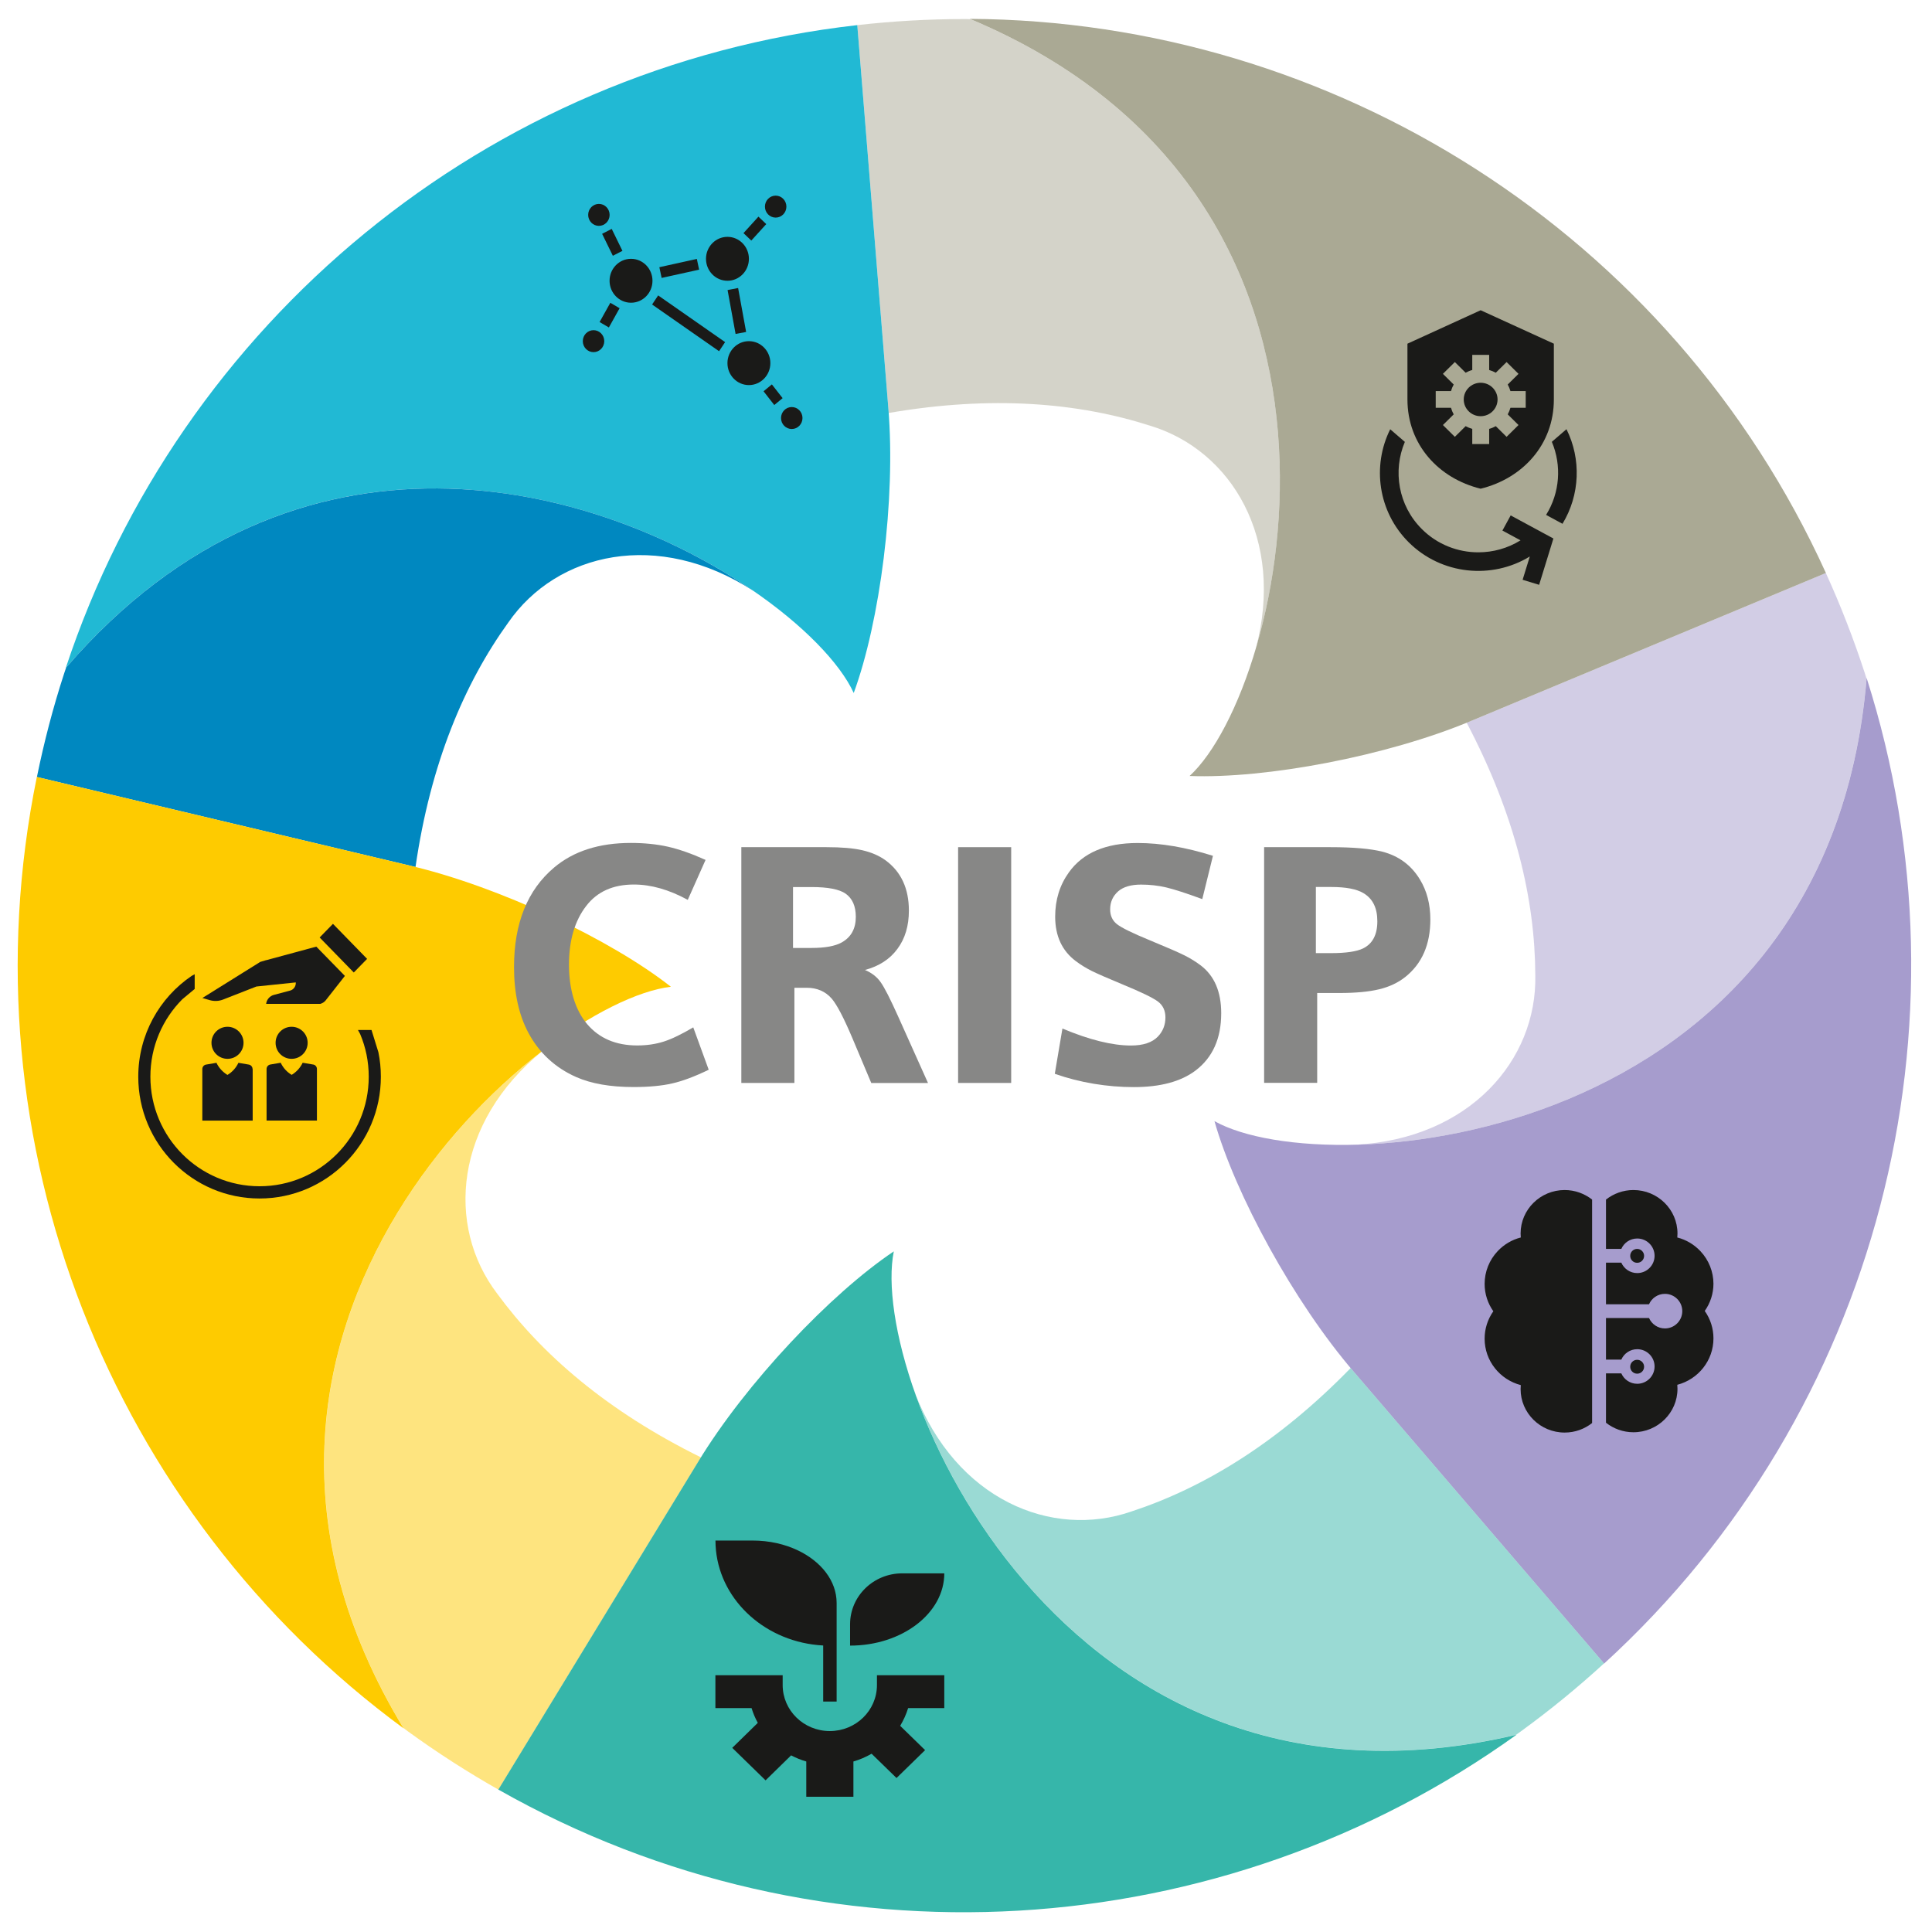 <?xml version="1.0" encoding="UTF-8"?>
<svg xmlns="http://www.w3.org/2000/svg" version="1.1" viewBox="0 0 306.14 306.14" width="150" height="150">
  <defs>
    <style>
      .st0 {
        fill: none;
      }

      .st1 {
        fill: #878786;
      }

      .st2, .st3 {
        fill: #1a1a18;
        fill-rule: evenodd;
      }

      .st4, .st5, .st6, .st7 {
        fill-opacity: .5;
      }

      .st4, .st8 {
        fill: #a69ccd;
      }

      .st9 {
        isolation: isolate;
      }

      .st5, .st10 {
        fill: #36b6aa;
      }

      .st6, .st11 {
        fill: #aaa994;
      }

      .st12, .st3 {
        mix-blend-mode: darken;
      }

      .st13 {
        fill: #21b9d4;
      }

      .st7, .st14 {
        fill: #fecb00;
      }

      .st15 {
        fill: #0088c0;
      }
    </style>
  </defs>
  <g class="st9">
    <g id="Ebene_1">
      <path class="st0" d="M2.83,153C2.83,70.16,69.98,3.01,152.83,3.01s150,67.15,150,149.99-67.16,150.01-150,150.01S2.83,235.85,2.83,153Z"/>
      <path class="st8" d="M295.78,107.46c-6.12,74.07-85.33,80.33-103.34,70.19,3.28,11.58,12.6,28.72,22.13,39.78l39.41,45.93.21.24c43.71-39.96,59.06-101.39,41.6-156.14Z"/>
      <path class="st4" d="M214.83,181.39c30.14-.78,76.28-18.05,80.94-73.84-.09-.3-.18-.59-.28-.89-1.78-5.46-3.84-10.75-6.17-15.86l-.3.12-55.86,23.29c-.25.1-.51.2-.76.3,7.74,14.71,10.84,28.08,10.88,40.01.3,13.48-10.46,25.91-28.46,26.87Z"/>
      <path class="st11" d="M153.68,2.99c68.55,28.71,50.03,105.98,34.82,119.97,12.03.46,31.21-3.11,44.67-8.75l55.86-23.29.3-.12C264.83,36.88,211.15,3.3,153.68,2.99Z"/>
      <path class="st6" d="M198.98,102.82c8.57-28.9,6.4-78.13-45.21-99.79-.31,0-.62-.01-.93-.01-5.75,0-11.41.33-16.99.96l.02.32,4.89,60.32c.02.27.03.55.05.82,16.38-2.82,30.05-1.63,41.41,2.01,12.92,3.88,21.41,17.96,16.76,35.37Z"/>
      <path class="st13" d="M10.42,105.85c48.49-56.33,116.25-14.84,124.86,3.96,4.15-11.3,6.69-30.64,5.48-45.19l-4.89-60.32-.02-.32C77,10.61,28.47,51.28,10.42,105.85Z"/>
      <path class="st15" d="M119.36,93.62c-24.84-17.09-72.32-30.23-108.88,12.16-.1.29-.2.59-.3.88-1.78,5.46-3.21,10.96-4.33,16.46l.31.08,58.88,13.99c.26.06.53.14.8.2,2.38-16.45,7.74-29.09,14.71-38.76,7.68-11.08,23.69-14.81,38.82-5Z"/>
      <path class="st14" d="M63.96,273.89c-38.59-63.52,21.81-115.15,42.35-117.53-9.46-7.44-27.07-15.83-41.28-19.18l-58.88-13.99-.31-.08c-11.88,58.02,11.81,116.74,58.12,150.77Z"/>
      <path class="st7" d="M86,166.5c-23.93,18.34-51.1,59.44-22.08,107.31.25.18.49.37.75.56,4.65,3.38,9.43,6.44,14.31,9.21l.17-.27,31.5-51.67c.14-.23.29-.46.44-.7-14.91-7.35-25.27-16.35-32.32-25.97-8.17-10.73-6.76-27.11,7.24-38.47Z"/>
      <path class="st10" d="M240.32,274.88c-72.34,17.07-102.77-56.33-98.69-76.59-10,6.7-23.42,20.86-31,33.34l-31.5,51.67-.17.27c51.51,29.22,114.67,24.84,161.35-8.69Z"/>
      <path class="st5" d="M145,220.73c10.05,28.42,40.74,66.97,95.23,54.16.25-.18.51-.35.76-.54,4.65-3.38,9.04-6.98,13.18-10.77l-.21-.24-39.41-45.93c-.18-.2-.35-.42-.53-.63-11.6,11.91-23.35,18.98-34.69,22.71-12.73,4.45-27.88-1.94-34.35-18.77Z"/>
      <g>
        <path class="st1" d="M109.85,162.79l2.45,6.72c-2.21,1.07-4.15,1.8-5.8,2.17-1.65.38-3.69.57-6.12.57-3.66,0-6.68-.53-9.07-1.58-3.34-1.48-5.86-3.81-7.57-6.99-1.53-2.85-2.29-6.33-2.29-10.44,0-6.94,2.12-12.2,6.35-15.77,3.08-2.6,7.13-3.9,12.16-3.9,2.14,0,4.1.2,5.85.59,1.76.4,3.75,1.09,5.99,2.1l-2.82,6.33c-2.97-1.62-5.82-2.43-8.54-2.43-3.29,0-5.8,1.12-7.54,3.38-1.83,2.36-2.74,5.47-2.74,9.33s.96,7.14,2.87,9.4c1.92,2.26,4.56,3.39,7.94,3.39,1.53,0,2.94-.21,4.22-.62,1.28-.41,2.84-1.17,4.67-2.25Z"/>
        <path class="st1" d="M117.47,171.6v-37.36h13.5c2.36,0,4.25.16,5.68.49,1.43.33,2.66.86,3.68,1.6,2.46,1.81,3.69,4.47,3.69,7.96,0,2.41-.6,4.43-1.81,6.06-1.2,1.64-2.92,2.75-5.15,3.35,1.05.44,1.89,1.08,2.49,1.94.61.85,1.53,2.67,2.78,5.45l4.72,10.52h-8.99l-3.01-7.15c-1.34-3.16-2.42-5.23-3.24-6.2-1-1.16-2.33-1.74-3.98-1.74h-1.95v15.08h-8.41ZM125.67,150.21h2.93c2.14,0,3.73-.29,4.77-.87,1.49-.83,2.24-2.18,2.24-4.06,0-1.69-.54-2.91-1.61-3.67-1-.7-2.8-1.05-5.41-1.05h-2.93v9.65Z"/>
        <path class="st1" d="M151.82,171.6v-37.36h8.41v37.36h-8.41Z"/>
        <path class="st1" d="M167.14,170.15l1.21-7.17c4.27,1.79,7.89,2.69,10.86,2.69,1.93,0,3.36-.47,4.27-1.42.79-.83,1.19-1.84,1.19-3.03,0-1.07-.39-1.91-1.16-2.5s-2.68-1.52-5.72-2.77c-2.25-.93-3.84-1.63-4.76-2.08-.92-.46-1.77-.98-2.54-1.56-2.2-1.64-3.29-3.99-3.29-7.07,0-2.65.72-4.98,2.16-6.99,2.21-3.11,5.85-4.67,10.92-4.67,3.66,0,7.63.68,11.92,2.03l-1.69,6.86c-2.53-.93-4.44-1.55-5.71-1.85-1.28-.3-2.61-.45-3.99-.45-1.58,0-2.79.35-3.61,1.05-.86.76-1.29,1.71-1.29,2.87,0,1,.36,1.79,1.09,2.36.73.57,2.48,1.43,5.26,2.57,2.76,1.14,4.59,1.94,5.48,2.39s1.74.97,2.53,1.57c2.16,1.65,3.24,4.17,3.24,7.57,0,4.01-1.36,7.04-4.09,9.1-2.32,1.74-5.57,2.61-9.76,2.61s-8.53-.7-12.52-2.11Z"/>
        <path class="st1" d="M200.31,171.6v-37.36h10.52c3.59,0,6.32.24,8.2.71,2.6.67,4.59,2.14,5.96,4.4,1.11,1.81,1.66,3.93,1.66,6.35,0,3.96-1.32,6.99-3.96,9.1-1.14.91-2.53,1.57-4.15,1.96s-3.72.59-6.29.59h-3.53v14.24h-8.41ZM208.51,151.03h2.43c2.34,0,4.02-.25,5.04-.74,1.51-.74,2.27-2.17,2.27-4.3s-.73-3.58-2.19-4.46c-1.07-.65-2.78-.98-5.12-.98h-2.43v10.47Z"/>
      </g>
    </g>
    <g id="Ebene_2">
      <path class="st3" d="M114.9,54.21l-10.61-7.4-.96,1.44,10.61,7.4.96-1.44ZM98.18,48.84l-1.47-.86-1.7,3.05,1.47.86,1.7-3.05ZM124.01,63.09l-1.7-2.18-1.32,1.09,1.7,2.18,1.32-1.09ZM118.23,52.6l-1.27-6.96-1.67.32,1.27,6.96,1.67-.32ZM121.42,35.51l-1.24-1.18-2.37,2.61,1.24,1.18,2.37-2.61ZM98.63,39.75l-1.7-3.48-1.52.78,1.7,3.48,1.52-.78ZM110.78,42.73l-.36-1.7-5.94,1.31.36,1.7,5.94-1.31ZM94.05,52.32c-.94,0-1.7.78-1.7,1.74s.76,1.74,1.7,1.74,1.7-.78,1.7-1.74-.76-1.74-1.7-1.74ZM125.46,64.5c-.94,0-1.7.78-1.7,1.74s.76,1.74,1.7,1.74,1.7-.78,1.7-1.74-.76-1.74-1.7-1.74ZM122.91,31c-.94,0-1.7.78-1.7,1.74s.76,1.74,1.7,1.74,1.7-.78,1.7-1.74-.76-1.74-1.7-1.74ZM94.9,32.31c-.94,0-1.7.78-1.7,1.74s.76,1.74,1.7,1.74,1.7-.78,1.7-1.74-.76-1.74-1.7-1.74ZM99.99,41.01c-1.88,0-3.4,1.56-3.4,3.48s1.52,3.48,3.4,3.48,3.4-1.56,3.4-3.48-1.52-3.48-3.4-3.48ZM118.67,54.06c-1.88,0-3.4,1.56-3.4,3.48s1.52,3.48,3.4,3.48,3.4-1.56,3.4-3.48-1.52-3.48-3.4-3.48ZM118.67,41.01c0,1.92-1.52,3.48-3.4,3.48s-3.4-1.56-3.4-3.48,1.52-3.48,3.4-3.48,3.4,1.56,3.4,3.48Z"/>
      <g class="st12">
        <path class="st2" d="M237.3,63.3c0,1.46-1.2,2.65-2.68,2.65s-2.68-1.19-2.68-2.65,1.2-2.65,2.68-2.65,2.68,1.19,2.68,2.65ZM241.76,64.62h-2.42c-.11.37-.25.72-.43,1.04l1.71,1.69-1.89,1.87-1.71-1.69c-.33.18-.68.33-1.05.43v2.4h-2.68v-2.4c-.37-.11-.72-.25-1.05-.43l-1.71,1.69-1.89-1.87,1.71-1.69c-.18-.33-.33-.68-.43-1.04h-2.42v-2.65h2.42c.11-.37.25-.72.43-1.04l-1.71-1.69,1.89-1.87,1.71,1.69c.33-.18.68-.33,1.05-.43v-2.4h2.68v2.4c.37.11.72.25,1.05.43l1.71-1.69,1.89,1.87-1.71,1.69c.18.33.33.68.43,1.04h2.42v2.65ZM234.62,49.16l-11.6,5.3v8.84c0,7.14,4.94,12.51,11.6,14.14,6.66-1.63,11.6-7,11.6-14.14v-8.84l-11.6-5.3Z"/>
        <path class="st2" d="M243.89,92.67l-2.62-.8,1.14-3.69c-6,3.67-13.99,2.92-19.19-2.25h0c-4.86-4.84-5.83-12.1-2.93-17.91l2.32,2c-1.94,4.58-1.05,10.09,2.7,13.82,2.46,2.46,5.71,3.68,8.94,3.68,2.33,0,4.65-.63,6.69-1.9l-2.87-1.55,1.31-2.4,3.88,2.1,2.67,1.44.22.12-2.26,7.33ZM247.59,83h0s-2.6-1.41-2.6-1.41c2.19-3.5,2.49-7.85.91-11.58l2.32-2c2.36,4.73,2.15,10.42-.63,14.99Z"/>
      </g>
      <path class="st3" d="M260.52,216.57c0-.6-.49-1.1-1.1-1.1s-1.1.49-1.1,1.1.49,1.1,1.1,1.1,1.1-.49,1.1-1.1ZM260.52,199c0-.6-.49-1.1-1.1-1.1s-1.1.49-1.1,1.1.49,1.1,1.1,1.1,1.1-.49,1.1-1.1ZM271.51,203.44c0-1.93-.74-3.78-2.07-5.19-1-1.06-2.27-1.81-3.66-2.16.02-.21.03-.41.03-.63,0-3.8-3.13-6.89-6.98-6.89-1.64,0-3.15.57-4.35,1.51v7.82h2.43c.42-.97,1.39-1.65,2.52-1.65,1.52,0,2.75,1.23,2.75,2.74s-1.23,2.74-2.75,2.74c-1.13,0-2.09-.68-2.52-1.65h-2.43v6.59h6.82c.42-.97,1.39-1.65,2.52-1.65,1.52,0,2.75,1.23,2.75,2.74s-1.23,2.74-2.75,2.74c-1.13,0-2.09-.68-2.52-1.65h-6.82v6.59h2.43c.42-.97,1.39-1.65,2.52-1.65,1.52,0,2.75,1.23,2.75,2.74s-1.23,2.74-2.75,2.74c-1.13,0-2.09-.68-2.52-1.65h-2.43v7.82c1.19.94,2.7,1.51,4.35,1.51,3.85,0,6.98-3.09,6.98-6.89,0-.21-.01-.42-.03-.63,3.3-.86,5.73-3.83,5.73-7.35,0-1.57-.48-3.08-1.38-4.35.87-1.23,1.38-2.73,1.38-4.34h0ZM247.93,188.57c1.64,0,3.15.57,4.35,1.51v35.41c-1.19.94-2.7,1.51-4.35,1.51-3.85,0-6.98-3.09-6.98-6.89,0-.21.01-.42.03-.63-3.3-.86-5.73-3.83-5.73-7.35,0-1.57.48-3.08,1.38-4.35-.87-1.23-1.38-2.73-1.38-4.34,0-1.93.74-3.78,2.07-5.19,1-1.06,2.27-1.81,3.66-2.16-.02-.21-.03-.41-.03-.63,0-3.8,3.13-6.89,6.98-6.89h0Z"/>
      <path class="st3" d="M130.44,260.74v8.88h2.13v-15.62c0-3.5-2.45-6.57-6.14-8.33-2.07-.99-4.54-1.56-7.19-1.56h-5.87c0,.53.03,1.05.08,1.56.83,8.15,8.03,14.59,16.98,15.07ZM149.63,249.31h-6.67c-4.56,0-8.26,3.61-8.26,8.07v3.38c8.24,0,14.93-5.13,14.93-11.45ZM138.97,265.45h10.66v5.21h-5.73c-.3.99-.74,1.94-1.26,2.81l3.95,3.85-4.53,4.42-3.95-3.85c-.9.52-1.86.94-2.88,1.23v5.59h-7.47v-5.59c-.84-.24-1.64-.57-2.4-.97l-4.05,3.96-5.28-5.15,4.05-3.96c-.41-.74-.74-1.52-.99-2.34h-5.73v-5.21h10.66v1.56c0,4.02,3.34,7.29,7.47,7.29s7.47-3.26,7.47-7.29v-1.56Z"/>
      <g class="st12">
        <path class="st2" d="M30.85,154.36v2.35l-1.95,1.62c-3.13,3.14-5.07,7.48-5.07,12.28,0,9.59,7.75,17.36,17.3,17.36s17.3-7.77,17.3-17.36c0-2.4-.48-4.68-1.36-6.76l-.35-.64h2.15l1.09,3.52c.26,1.26.39,2.56.39,3.89,0,10.65-8.6,19.29-19.22,19.29s-19.22-8.64-19.22-19.29c0-6.66,3.36-12.53,8.47-15.99l.46-.25Z"/>
        <path class="st2" d="M52.76,146.39l-2.11,2.16,5.41,5.55,2.11-2.16-5.41-5.55ZM42.22,152.14h-.04s-.94.28-.94.28l-9.17,5.72,1.17.34c.69.2,1.43.17,2.1-.09l5.29-2.07,6.24-.65c.04.59-.32,1.13-.88,1.29l-2.6.69c-.63.17-1.1.7-1.21,1.35v.07s8.58,0,8.58,0c.31-.09.6-.26.82-.52l3.07-3.91-4.53-4.64-7.9,2.14h0ZM48.75,165.24c0-1.4-1.14-2.54-2.54-2.54s-2.54,1.13-2.54,2.54,1.14,2.54,2.54,2.54,2.54-1.13,2.54-2.54ZM49.6,168.68l-1.64-.28c-.38.8-.99,1.46-1.74,1.92-.76-.45-1.36-1.12-1.74-1.92l-1.64.28c-.35.06-.6.36-.6.71v8.17h7.98v-8.17c0-.35-.25-.66-.6-.71h0ZM38.59,165.24c0-1.4-1.14-2.54-2.54-2.54s-2.54,1.13-2.54,2.54,1.14,2.54,2.54,2.54,2.54-1.13,2.54-2.54ZM40.04,169.4v8.17h-7.98v-8.17c0-.35.25-.66.6-.71l1.64-.28c.38.8.99,1.46,1.74,1.92.76-.45,1.36-1.12,1.74-1.92l1.64.28c.35.06.6.36.6.71h0Z"/>
      </g>
    </g>
  </g>
</svg>
